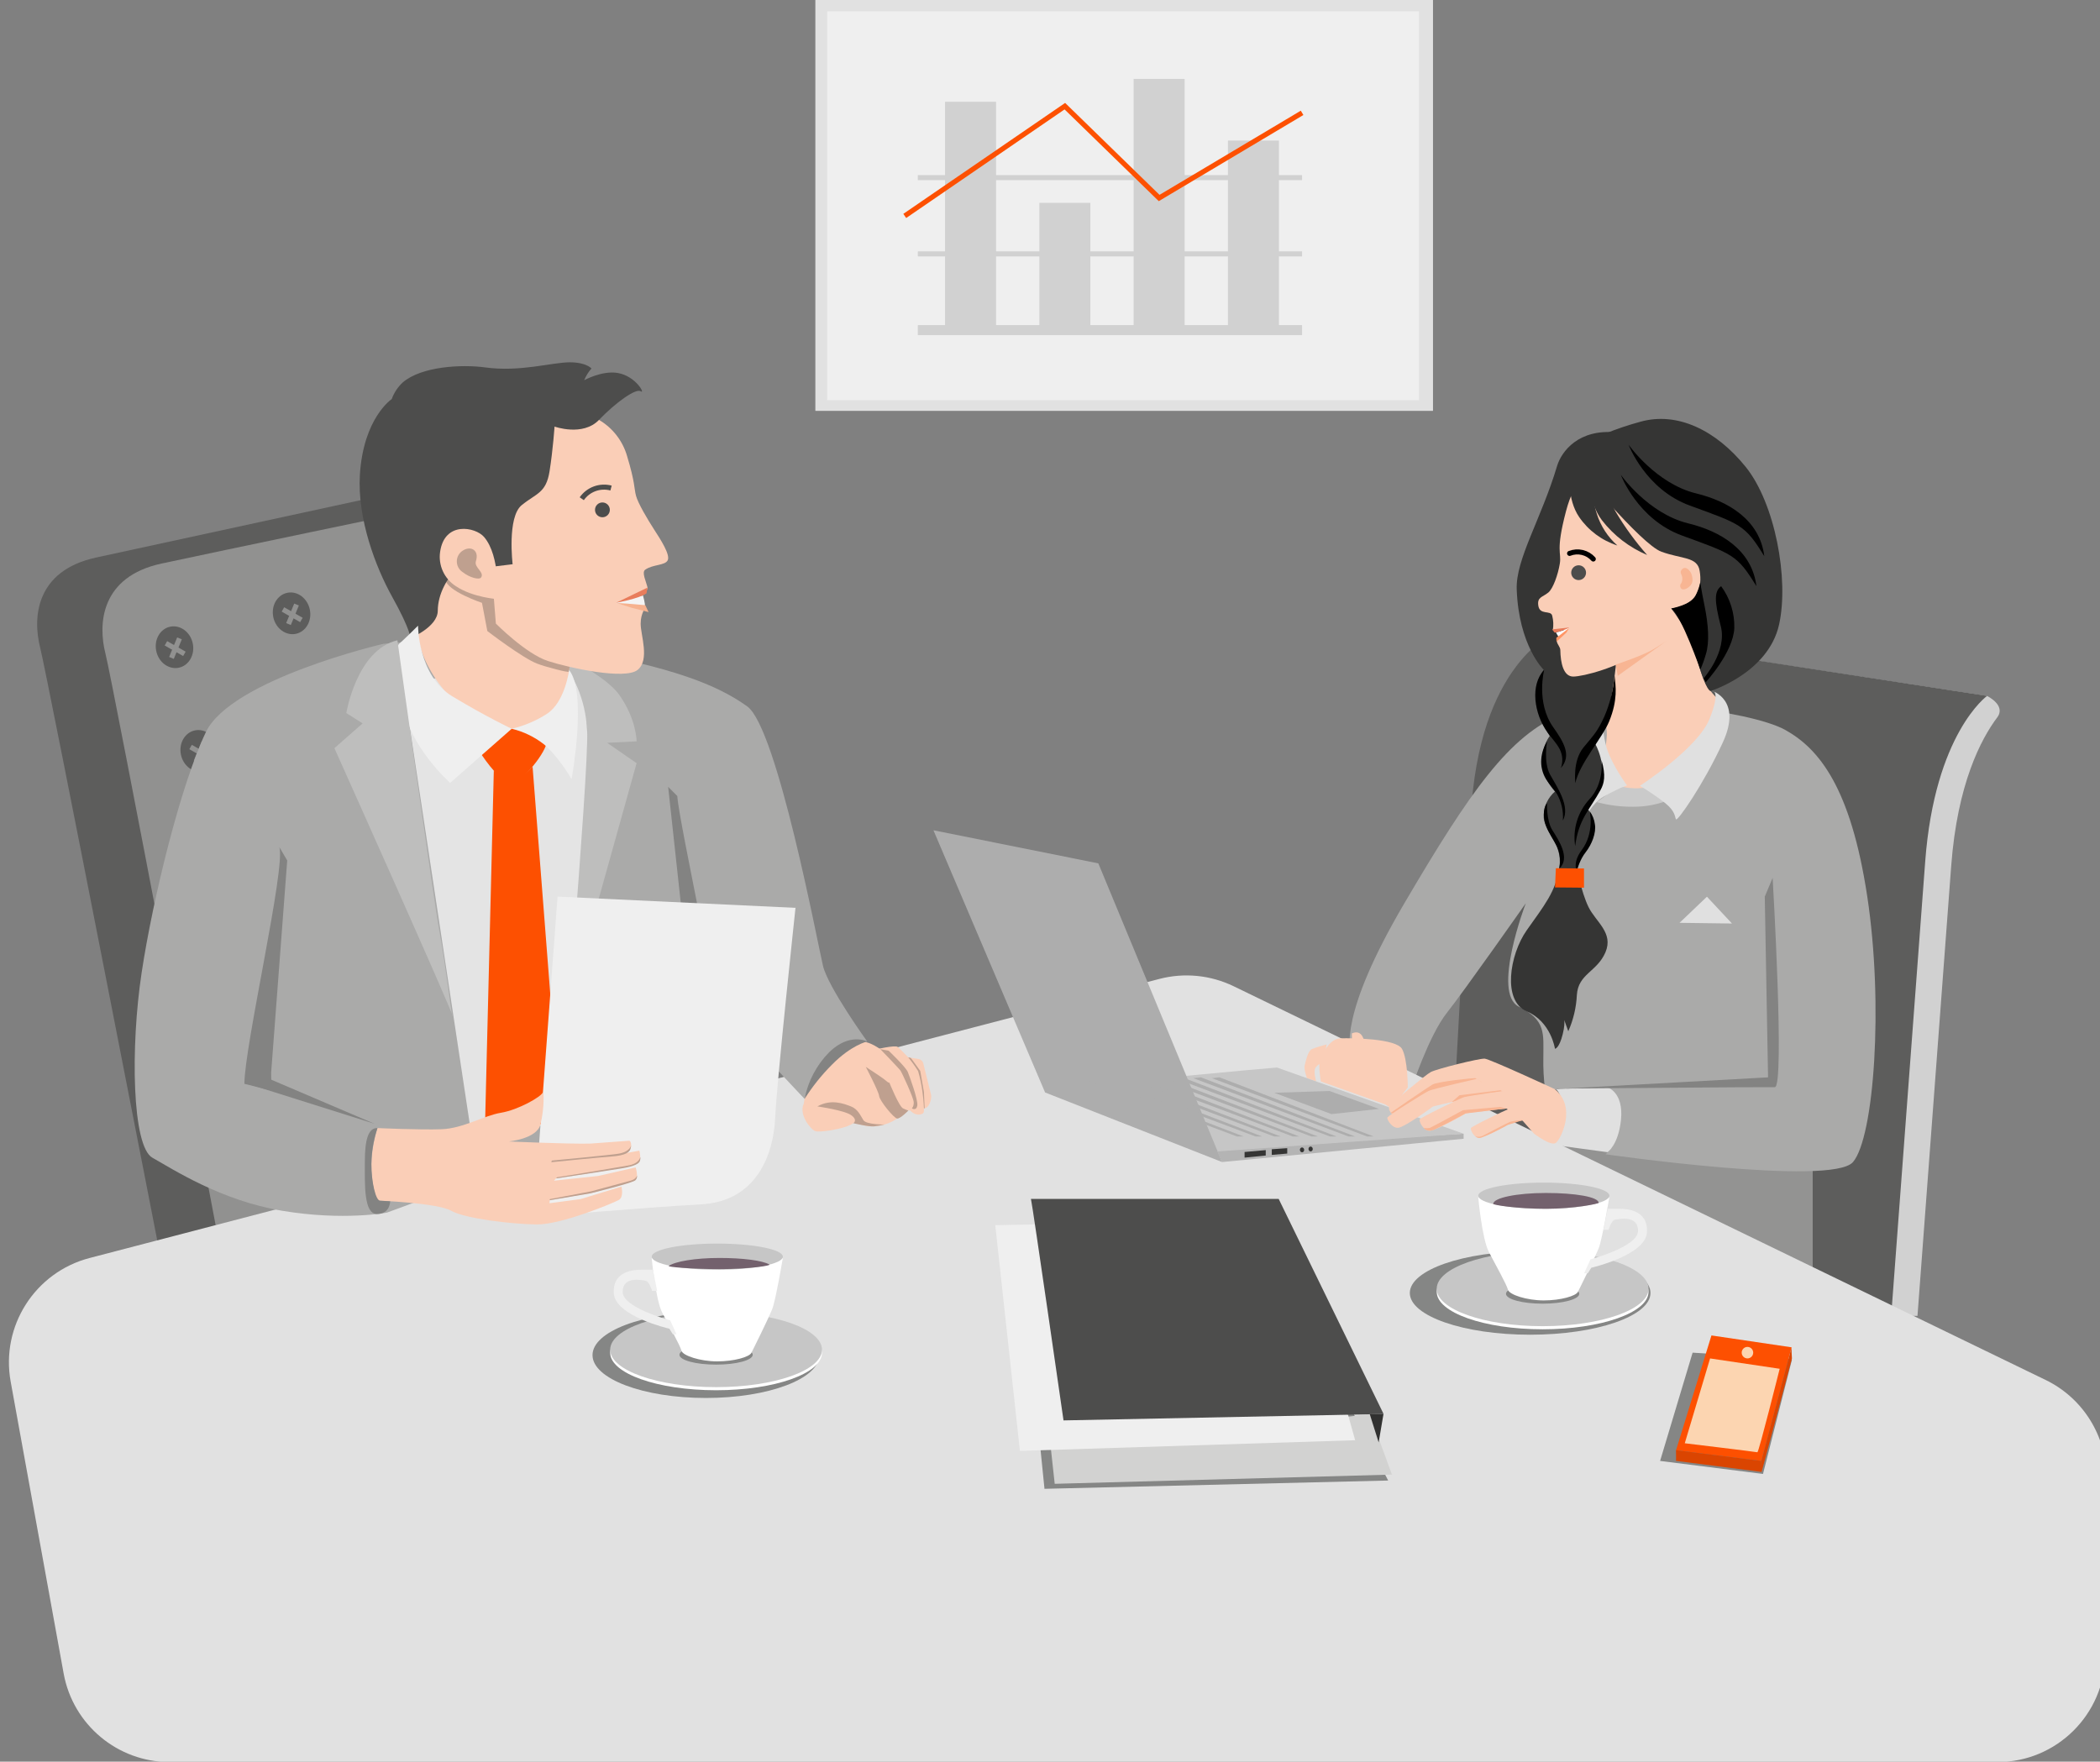 <svg width="584" height="490" viewBox="0 0 584 490" fill="none" xmlns="http://www.w3.org/2000/svg">
    <rect x="0" y="0" width="584" height="490" fill="#808080" stroke="none"/>
    <g clip-path="url(#clip0_415_13024)">
        <path d="M440.965 176.486L552.611 193.589C552.611 193.589 557.955 196.155 555.424 199.538C550.906 205.554 544.319 218.039 542.615 240.92C539.89 277.483 533.244 366.003 533.244 366.003H408.506C408.506 366.003 414.892 244.147 416.448 224.836C419.76 183.603 440.965 176.486 440.965 176.486Z" fill="#D1D1D1"/>
        <path d="M433.753 175.26L552.603 193.56C552.603 193.56 538.052 203.971 535.387 239.664C532.671 276.227 526.024 364.747 526.024 364.747H401.323C401.323 364.747 407.702 242.891 409.258 223.58C412.548 182.369 433.753 175.26 433.753 175.26Z" fill="#5D5D5C"/>
        <path d="M504.104 314.086V357.133L484.164 378.579L407.263 328.936L441.493 313.297L504.104 314.086Z" fill="#939392"/>
        <path d="M445.825 302.409C446.317 303.153 450.47 302.409 450.47 310.105C450.47 318.397 446.488 321.051 446.488 321.051C446.488 321.051 509.463 330.079 515.314 323.215C521.164 316.352 523.851 279.506 519.266 249.278C514.681 219.05 505.868 208.216 496.386 202.981C486.903 197.746 449.197 192.652 434.46 198.571C419.723 204.491 408.841 220.099 390.546 251.241C372.251 282.384 375.355 291.701 375.66 294.371C375.965 297.04 392.503 302.825 392.503 302.825C392.503 302.825 397.349 288.057 402.351 281.737C407.352 275.416 424.308 251.249 424.308 251.249C424.308 251.249 414.751 276.227 422.387 279.997C430.024 283.767 429.19 287.581 429.198 294.029C429.128 297.09 429.292 300.153 429.689 303.19L445.825 302.409Z" fill="#AAAAA9"/>
        <path d="M444.091 223.112C447.377 223.994 450.767 224.424 454.169 224.391C457.628 224.413 461.059 223.762 464.269 222.472L459.141 218.754C459.141 218.754 457.116 218.814 454.742 218.754C453.848 218.776 452.953 218.716 452.07 218.576L447.783 220.353L444.091 223.112Z" fill="#CACACA"/>
        <path d="M470.171 162.219C470.015 162.442 471.392 179.114 472.665 185.471C473.938 191.829 478.664 195.51 479.937 195.941C481.209 196.373 469.055 218.882 455.658 219.254C442.26 219.625 447.202 208.561 446.838 203.467C446.473 198.373 444.061 185.843 444.061 185.843L470.171 162.219Z" fill="#FACEB7"/>
        <path d="M445.825 197.473C445.498 201.005 445.823 204.566 446.785 207.98C448.363 212.948 452.464 218.458 452.464 218.458C450.209 219.338 448.024 220.39 445.929 221.603C442.692 223.507 440.719 227.641 440.719 227.641C440.719 227.641 439.231 212.896 440.786 206.188C442.342 199.481 445.825 197.473 445.825 197.473Z" fill="#E0E0E0"/>
        <path d="M449.584 120.284C450.462 120.381 446.123 141.336 446.123 141.336L450.797 169.378C450.797 169.378 449.309 193.493 446.458 200.185L443.607 206.878C443.607 206.878 446.942 212.44 445.044 218.894C444.739 219.943 441.62 225.089 441.62 225.089C441.62 225.089 444.783 229.104 442.528 233.603C441.365 236.03 439.927 238.316 438.241 240.415C438.241 240.415 439.729 248.185 441.769 252.312C443.808 256.439 448.788 259.451 446.458 264.894C444.128 270.337 438.866 270.843 438.516 276.792C438.344 280.258 437.537 283.663 436.134 286.838L434.646 282.704C434.646 282.704 435.606 283.536 434.594 287.619C433.581 291.701 432.428 291.709 432.428 291.709C432.428 291.709 431.341 284.161 424.568 281.298C417.795 278.435 419.76 265.601 424.568 258.759C429.376 251.918 432.696 248.014 433.671 241.195C434.646 234.376 429.041 231.179 429.294 226.725C429.331 225.474 429.629 224.245 430.169 223.115C430.708 221.986 431.478 220.981 432.428 220.166C432.428 220.166 428.55 216.091 428.788 211.555C429.026 207.019 430.969 204.744 430.969 204.744C429.226 201.742 427.985 198.477 427.292 195.077C426.777 192.005 427.496 188.854 429.294 186.31C429.294 186.31 422.357 179.617 421.792 163.919C421.487 155.524 428.595 144.429 433.031 129.565C434.259 125.557 439.007 119.191 449.584 120.284Z" fill="#353534"/>
        <path d="M442.536 130.941C441.464 132.035 437.936 132.971 435.502 142.177C432.525 153.51 434.304 153.473 433.775 156.774C433.299 159.749 431.907 163.742 430.575 164.813C428.93 166.144 427.515 166.04 427.776 168.315C428.118 171.29 431.311 169.564 431.669 171.29C431.998 172.588 432.054 173.94 431.832 175.261C431.832 175.261 434.936 174.576 435.502 175.729C430.872 177.96 433.894 179.224 433.916 180.8C433.976 184.347 434.765 188.236 437.564 188.184C440.362 188.132 449.659 185.812 457.317 180.8C464.976 175.788 465.728 168.367 465.728 168.367C465.728 168.367 470.112 170.137 473.476 162.664C476.841 155.191 469.71 154.484 466.524 153.473C463.339 152.461 442.536 130.941 442.536 130.941Z" fill="#FACEB7"/>
        <path d="M438.129 129.142C438.129 129.142 456.305 151.406 462.058 153.473C467.812 155.54 472.002 154.819 472.665 158.753C474.354 168.702 464.768 169.245 464.768 169.245C468.106 173.578 470.582 178.511 472.062 183.775C474.563 192.594 475.716 192.193 475.716 192.193C475.716 192.193 491.756 187.21 494.756 173.714C497.554 161.073 493.639 139.976 485.452 129.841C477.265 119.706 466.465 114.404 456.164 117.311C452.819 118.217 449.533 119.327 446.324 120.635L438.129 129.142Z" fill="#353534"/>
        <path d="M456.052 218.569C456.052 218.569 472.122 208.159 475.404 199.979C478.686 191.799 476.148 192.171 476.148 192.171C476.148 192.171 484.551 194.662 479.125 206.471C473.699 218.279 466.472 228.534 466.093 227.894C465.713 227.255 466.018 225.7 462.989 223.299C460.768 221.593 458.452 220.014 456.052 218.569Z" fill="#E0E0E0"/>
        <path d="M467.075 256.677L474.689 249.412L481.656 256.871L467.075 256.677Z" fill="#E0E0E0"/>
        <path d="M432.621 302.908L446.949 302.41C446.949 302.41 451.608 303.674 450.782 311.557C450.038 318.48 447.061 320.48 447.061 320.48L431.616 318.39C431.616 318.39 435.502 313.453 434.877 308.664C434.251 303.875 432.621 302.908 432.621 302.908Z" fill="#E0E0E0"/>
        <path d="M45.74 355.333C45.74 355.333 13.228 188.289 11.152 180.064C9.075 171.84 9.849 158.715 26.782 155.064C43.715 151.413 116.166 135.678 116.166 135.678L151.788 358.649L45.74 355.333Z" fill="#5D5D5C"/>
        <path d="M61.177 347.153C61.177 347.153 31.404 189.961 29.313 181.736C27.221 173.512 28.01 160.387 44.943 156.744C61.876 153.1 116.166 141.812 116.166 141.812L169.949 360.322L61.177 347.153Z" fill="#919190"/>
        <path d="M49.736 185.72C52.539 185.127 54.271 182.094 53.604 178.943C52.937 175.793 50.124 173.72 47.321 174.312C44.518 174.904 42.786 177.938 43.453 181.088C44.12 184.238 46.932 186.312 49.736 185.72Z" fill="#5D5D5C"/>
        <path d="M49.915 177.564L47.682 183" stroke="#919190" stroke-width="1.4" stroke-miterlimit="10"/>
        <path d="M46.142 178.934L51.277 181.864" stroke="#919190" stroke-width="1.4" stroke-miterlimit="10"/>
        <path d="M56.602 214.567C59.406 213.974 61.137 210.941 60.471 207.791C59.804 204.641 56.991 202.567 54.188 203.159C51.385 203.751 49.653 206.785 50.32 209.935C50.986 213.085 53.799 215.159 56.602 214.567Z" fill="#5D5D5C"/>
        <path d="M56.778 206.41L54.537 211.839" stroke="#919190" stroke-width="1.4" stroke-miterlimit="10"/>
        <path d="M52.997 207.777L58.132 210.707" stroke="#919190" stroke-width="1.4" stroke-miterlimit="10"/>
        <path d="M82.286 176.295C85.089 175.703 86.821 172.669 86.154 169.519C85.488 166.369 82.675 164.295 79.872 164.888C77.069 165.48 75.337 168.514 76.003 171.664C76.67 174.814 79.483 176.887 82.286 176.295Z" fill="#5D5D5C"/>
        <path d="M82.464 168.145L80.231 173.581" stroke="#919190" stroke-width="1.4" stroke-miterlimit="10"/>
        <path d="M78.683 169.512L83.818 172.442" stroke="#919190" stroke-width="1.4" stroke-miterlimit="10"/>
        <path d="M585.787 411.018C585.863 399.454 579.284 388.876 568.879 383.829L343.073 274.32C336.646 271.203 329.318 270.481 322.407 272.285L24.91 349.91C9.73 353.871 0.165 368.859 2.967 384.296L17.7 465.47C20.29 479.739 32.716 490.113 47.218 490.113H555.466C571.958 490.113 585.357 476.8 585.465 460.309L585.787 411.018Z" fill="#E1E1E1"/>
        <path d="M106.534 179.096C106.534 179.096 64.206 188.942 57.224 203.695C50.243 218.448 42.569 249.598 39.406 270.426C36.242 291.255 36.719 318.843 42.383 322.018C48.047 325.193 61.377 333.916 78.474 336.771C95.571 339.627 107.621 337.277 107.621 337.277L215.932 297.33L223.747 305.659C223.747 305.659 228.563 296.103 234.257 293.166C239.951 290.229 241.157 289.664 241.157 289.664C241.157 289.664 230.334 274.68 228.876 268.672C227.417 262.663 216.155 202.49 207.804 196.482C199.453 190.474 186.964 185.573 159.916 180.777C132.868 175.981 106.534 179.096 106.534 179.096Z" fill="#AAAAA9"/>
        <path d="M160.913 184.623C160.913 184.623 169.153 188.958 172.212 193.271C177.035 200.067 177.035 206.202 177.035 206.202L168.848 206.611L177.035 212.277L157.14 283.552C157.14 283.552 163.69 207.942 163.302 202.499C162.915 197.056 157.14 184.652 157.14 184.652L160.913 184.623Z" fill="#BEBEBD"/>
        <path d="M111.975 189.151L130.858 314.077L155.42 312.813C155.42 312.813 163.697 215.698 163.295 203.674C162.953 193.263 158.219 186.809 158.219 186.809L111.975 189.151Z" fill="#E4E4E4"/>
        <path d="M201.143 294.2C201.143 283.663 188.765 228.68 188.356 221.408L185.81 218.865L193.662 291.062L193.61 296.074L201.113 294.2" fill="#838382"/>
        <path d="M142.306 202.701C137.326 202.247 130.858 205.192 133.128 208.709C135.399 212.226 139.462 217.766 142.306 217.766C145.149 217.766 152.242 208.843 152.049 206.099C151.855 203.355 142.306 202.701 142.306 202.701Z" fill="#FD5001"/>
        <path d="M137.326 214.345L134.863 313.877C134.863 313.877 142.901 317.35 146.31 315.081C149.325 313.21 152.435 311.498 155.629 309.951L148.104 213.207C148.104 213.207 144.978 216.866 142.581 216.702C140.184 216.538 137.326 214.345 137.326 214.345Z" fill="#FD5001"/>
        <path d="M149.749 320.383L155.056 249.383L221.224 252.514C221.224 252.514 216.014 300.997 215.575 310.887C215.136 320.777 210.625 334.132 194.965 334.988C179.305 335.843 148.469 338.512 148.469 338.512L149.749 320.383Z" fill="#EFEFEF"/>
        <path d="M104.971 313.765C104.971 313.765 116.925 314.323 122.879 314.085C128.834 313.847 134.535 310.3 139.306 309.512C144.077 308.724 150.471 305.102 150.969 303.831C151.237 303.154 151.446 308.218 150.299 312.754C149.287 316.784 141.509 317.491 141.509 317.491C141.509 317.491 158.152 318.234 164.114 318.086C164.114 318.086 174.534 317.342 174.988 317.29C175.442 317.238 175.926 319.045 174.988 320.041C174.05 321.038 170.954 321.298 170.954 321.298L177.809 320.041C177.809 320.041 178.553 323.016 177.377 323.551C176.24 324.02 175.071 324.408 173.879 324.711L154.639 327.753L154.058 328.407L166.347 327.091L176.767 324.711C176.767 324.711 177.794 327.79 176.424 328.385C175.055 328.98 164.27 331.872 164.27 331.872L152.904 333.768L152.8 334.676L161.479 333.523L172.822 330.05C172.822 330.05 173.566 332.928 172.078 333.768C170.589 334.609 156.12 340.639 149.28 340.572C142.439 340.506 129.377 338.981 125.462 336.765C121.547 334.549 104.986 333.939 104.986 333.939C104.986 333.939 101.153 326.087 104.971 313.765Z" fill="#FACEB7"/>
        <path d="M153.314 323.261C153.828 323.216 167.113 321.87 170.098 321.67C174.132 321.394 175.092 320.383 175.308 319.61C175.412 319.273 175.485 318.927 175.524 318.576C175.524 318.576 175.241 320.405 171.847 320.919C169.071 321.342 153.47 322.807 153.47 322.807L153.314 323.261Z" fill="#BFA08F"/>
        <path d="M154.639 327.775C155.152 327.73 169.301 325.544 172.77 325.001C176.759 324.347 177.757 323.596 177.98 322.822C178.203 322.049 178.032 321.871 178.032 321.871C178.032 321.871 177.839 323.707 174.452 324.22C173.35 324.391 170.076 324.964 166.503 325.566C161.032 326.496 154.922 327.455 154.922 327.455L154.639 327.775Z" fill="#BFA08F"/>
        <path d="M152.852 333.836C153.373 333.792 164.285 331.895 164.285 331.895C164.285 331.895 175.948 329.055 176.707 328.274C176.882 328.102 177.013 327.891 177.09 327.658C177.168 327.426 177.19 327.178 177.154 326.936C177.154 326.936 177.005 327.954 175.286 328.423L164.248 331.397L152.927 333.531L152.852 333.836Z" fill="#BFA08F"/>
        <path d="M158.509 180.533C158.509 180.533 158.092 192.579 157.698 194.751C157.303 196.922 155.978 203.139 142.32 202.7C128.663 202.261 117.453 186.474 116.27 177.187C115.086 167.899 125.849 155.793 125.849 155.793L158.509 180.533Z" fill="#FACEB7"/>
        <path d="M168.185 165.259C168.185 165.259 159.149 175.922 158.755 178.094C158.435 179.871 159.119 181.574 158.204 186.816C158.144 187.173 151.684 185.5 149.377 184.585C145.32 183.046 135.525 175.521 135.525 175.521L134.036 167.676C134.036 167.676 124.256 164.419 123.832 161.169C122.611 151.889 135.495 140.482 135.495 140.482L168.185 165.259Z" fill="#BFA08F"/>
        <path d="M166.562 116.782C170.382 119.018 173.189 122.641 174.4 126.895C176.633 134.264 176.32 135.818 176.871 137.9C177.422 139.983 180.138 144.556 181.932 147.322C183.726 150.088 186.398 154.238 185.706 155.792C185.014 157.346 181.582 156.929 179.439 158.454C178.367 159.197 179.699 161.689 180.138 163.659C179.655 164.522 178.278 164.894 178.144 165.548C177.928 166.574 179.156 167.712 179.245 168.158C179.551 169.593 178.188 170.329 178.166 173.475C178.144 176.62 180.779 183.551 177.303 186.339C173.827 189.128 158.487 185.834 152.376 183.856C146.265 181.878 137.899 173.445 137.899 173.445L136.18 152.059C136.18 152.059 133.404 110.298 147.426 110.379C161.449 110.461 166.562 116.782 166.562 116.782Z" fill="#FACEB7"/>
        <path d="M154.214 118.649C154.214 118.649 162.074 121.49 166.585 116.783C171.095 112.076 176.841 107.904 178.189 108.834C179.536 109.763 176.893 104.632 171.795 103.74C167.441 102.996 162.454 105.755 162.454 105.755C162.946 104.562 163.633 103.459 164.486 102.491C163.578 101.539 161.419 100.773 158.531 100.773C153.448 100.773 144.695 103.539 134.907 102.193C128.491 101.316 117.215 101.859 111.983 106.387C110.615 107.663 109.572 109.246 108.938 111.005C108.938 111.005 101.071 116.21 100.081 132.057C99.337 144.4 104.547 157.875 109.013 165.906C114.394 175.573 114.111 177.506 114.111 177.506C114.111 177.506 121.711 174.42 121.741 169.884C121.815 160.336 132.161 152.781 133.806 153.197C135.451 153.614 134.915 157.875 134.915 157.875L142.559 156.938C142.559 156.938 140.988 143.843 145.074 140.511C149.161 137.18 151.862 137.202 152.83 131.075C153.798 124.948 154.214 118.649 154.214 118.649Z" fill="#4D4D4C"/>
        <path d="M138.324 166.643C138.324 166.643 131.506 166.197 126.787 163.051C125.207 162.051 123.952 160.614 123.173 158.916C122.393 157.217 122.123 155.33 122.395 153.481C123.638 144.877 132.213 146.595 134.587 149.324C139.246 154.7 138.324 166.643 138.324 166.643Z" fill="#FACEB7"/>
        <path d="M167.53 143.874C168.669 143.874 169.592 142.951 169.592 141.814C169.592 140.676 168.669 139.754 167.53 139.754C166.391 139.754 165.468 140.676 165.468 141.814C165.468 142.951 166.391 143.874 167.53 143.874Z" fill="#4D4D4C"/>
        <path d="M169.927 135.746C168.428 135.348 166.843 135.42 165.386 135.952C163.93 136.484 162.672 137.45 161.784 138.72" stroke="#4D4D4C" stroke-width="1.4" stroke-miterlimit="10"/>
        <path d="M131.774 152.967C131.089 152.424 129.876 152.327 128.544 153.25C128.078 153.577 127.698 154.011 127.436 154.516C127.174 155.021 127.037 155.581 127.037 156.15C127.037 156.718 127.174 157.278 127.436 157.783C127.698 158.288 128.078 158.722 128.544 159.05C130.776 160.805 133.292 161.281 133.754 160.663C134.87 159.236 131.804 157.83 132.332 156.15C132.86 154.469 132.466 153.517 131.774 152.967Z" fill="#BFA08F"/>
        <path d="M116.255 174.033C116.255 174.033 116.203 187.916 125.827 193.709C135.451 199.501 142.306 202.699 142.306 202.699L125.187 217.764C125.187 217.764 113.829 207.711 111.968 195.902C110.107 184.094 110.323 179.543 110.97 179.082C111.618 178.621 116.255 174.033 116.255 174.033Z" fill="#EFEFEF"/>
        <path d="M158.271 186.369C158.271 186.369 157.132 195.344 152.063 198.572C149.071 200.494 145.77 201.89 142.306 202.699C145.555 203.481 148.6 204.946 151.237 206.997C155.167 210.224 158.956 216.701 158.956 216.701C158.956 216.701 163.355 192.749 158.271 186.369Z" fill="#EFEFEF"/>
        <path d="M110.517 178.094C110.517 178.094 120.654 250.878 122.291 259.571C123.929 268.264 125.671 283.366 125.819 282.496C125.968 281.626 92.996 208.098 92.996 208.098L100.841 201.205L96.308 198.335C96.308 198.335 99.188 180.741 110.517 178.094Z" fill="#BEBEBD"/>
        <path d="M67.965 301.481C67.965 290.944 79.501 241.248 77.685 235.619L79.873 239.337L75.407 298.32L75.467 303.34L67.957 301.458" fill="#838382"/>
        <path d="M70.562 294.715L68.992 301.489L104.153 312.576L75.437 300.314L70.562 294.715Z" fill="#838382"/>
        <path d="M104.971 313.765C103.903 316.953 103.331 320.286 103.274 323.647C103.274 328.853 104.495 333.917 105.701 333.976C106.906 334.036 108.507 334.132 108.507 334.132C108.507 334.132 108.507 337.679 104.822 337.679C101.138 337.679 101.458 329.381 101.458 323.261C101.458 317.141 102.344 313.69 104.971 313.765Z" fill="#838382"/>
        <path d="M225.668 306.67C225.668 306.67 237.748 309.027 238.03 311.295C238.313 313.563 227.96 315.207 226.628 314.589C225.295 313.972 222.162 310.001 223.479 307.064C224.797 304.127 225.668 306.67 225.668 306.67Z" fill="#FACEB7"/>
        <path d="M224.298 308.412C224.298 308.412 221.842 307.215 226.062 301.147C230.282 295.079 236.661 289.011 240.762 289.852C244.863 290.692 251.182 297.288 251.182 297.288C251.182 297.288 254.308 307.698 254.219 308.234C254.13 308.769 253.11 309.334 251.324 308.375C249.537 307.416 246.039 300.939 246.039 300.939L240.77 296.752L224.298 308.412Z" fill="#FACEB7"/>
        <path d="M225.191 306.671C225.191 306.671 225.869 307.028 226.97 307.571C230.424 309.296 238.023 312.917 241.626 313.259C246.374 313.698 251.48 310.701 252.373 307.571C253.267 304.44 246.367 296.729 246.367 296.729L238.529 294.26L233.647 298.514L225.191 306.671Z" fill="#FACEB7"/>
        <path d="M243.345 291.925C243.345 291.925 248.845 290.646 249.604 291.182C250.364 291.717 255.678 297.324 255.678 297.324C255.678 297.324 257.39 308.753 256.832 309.512C256.273 310.27 253.624 310.583 252.366 307.571C251.108 304.559 243.345 291.925 243.345 291.925Z" fill="#FACEB7"/>
        <path d="M251.644 293.955L255.365 294.542C255.703 294.593 256.018 294.743 256.27 294.974C256.522 295.204 256.699 295.504 256.779 295.836C257.367 298.193 258.7 303.562 258.923 304.484C259.206 305.659 258.298 308.604 256.727 308.269C255.157 307.934 251.644 293.955 251.644 293.955Z" fill="#FACEB7"/>
        <path d="M449.323 184.852C449.323 184.852 456.893 182.324 459.647 180.673C462.401 179.022 463.607 178.152 463.607 178.152L449.897 187.975L449.323 184.852Z" fill="#F8B593"/>
        <path d="M467.641 158.492C468.69 157.131 470.06 158.738 470.38 159.667C471.005 161.459 470.648 162.589 469.524 163.385C468.579 164.084 467.522 164.233 467.291 163.251C467.06 162.27 467.782 162.508 467.849 161.095C467.916 159.682 466.934 159.407 467.641 158.492Z" fill="#F8B593"/>
        <path d="M244.841 291.85C244.923 291.902 249.969 297.182 250.378 297.717C250.788 298.252 254.1 305.436 254.1 306.573C254.157 307.188 253.979 307.802 253.601 308.291C253.601 308.291 254.807 309.079 255.09 307.548C255.373 306.016 252.991 299.487 252.448 298.148C251.904 296.81 247.133 292.251 247.133 292.251L244.841 291.828" fill="#BFA08F"/>
        <path d="M252.582 294.104C253.574 295.317 254.489 296.591 255.321 297.919C255.885 299.836 256.294 301.795 256.541 303.778C256.876 306.165 256.943 308.277 256.943 308.277H257.137L256.943 303.816C256.947 303.796 256.947 303.776 256.943 303.756L255.916 297.882C255.916 297.882 253.423 294.342 253.259 294.268C253.039 294.19 252.813 294.136 252.582 294.104Z" fill="#BFA08F"/>
        <path d="M227.312 307.743C227.312 307.743 234.808 308.806 236.728 310.189C238.648 311.572 237.309 312.42 237.309 312.42C237.309 312.42 241.67 313.454 243.136 313.283C244.092 313.166 245.041 312.999 245.98 312.784C245.98 312.784 240.918 312.829 240.107 311.572C239.296 310.316 238.618 308.509 236.646 307.743C234.674 306.977 231.101 305.594 227.312 307.743Z" fill="#BFA08F"/>
        <path d="M391.499 302.455C391.499 302.291 391.499 294.714 389.913 291.777C388.328 288.839 375.883 288.705 372.869 288.802C369.854 288.899 368.306 292.409 367.331 294.007C366.356 295.606 367.331 300.804 367.331 300.804L387.241 307.898L391.499 302.455Z" fill="#FACEB7"/>
        <path d="M375.943 287.434C376.025 289.742 375.916 292.053 375.615 294.342C375.124 297.666 376.858 302.41 376.858 302.41L380.803 305.593C380.803 305.593 384.405 305.333 382.634 302.455C380.863 299.577 379.426 299.324 379.426 299.324V289.895C379.426 289.895 378.994 286.096 375.943 287.434Z" fill="#FACEB7"/>
        <path d="M386.973 294.721C386.973 294.721 385.842 299.681 384.986 302.016C384.13 304.351 386.973 306.611 386.973 306.611L386.229 307.883L383.103 305.593C383.103 305.593 384.13 298.097 384.807 296.93C385.388 296.067 386.122 295.318 386.973 294.721Z" fill="#FACEB7"/>
        <path d="M368.924 290.52C367.547 290.847 366.194 291.267 364.875 291.777C363.647 292.342 363.103 295.346 362.828 296.372C362.552 297.398 363.461 299.889 363.461 299.889L366.006 300.789C366.006 300.789 365.18 297.964 365.85 296.93C366.401 296.223 367.157 295.703 368.016 295.443L368.924 290.52Z" fill="#FACEB7"/>
        <path d="M436.544 131.886C436.544 131.886 435.762 138.816 439.134 143.784C441.704 147.538 445.451 150.332 449.785 151.725C447.134 149.378 445.167 146.359 444.091 142.988C443.084 139.925 442.741 136.683 443.086 133.477C443.086 133.477 442.774 124.665 436.544 131.886Z" fill="#353534"/>
        <path d="M441.88 133.097C441.88 133.097 441.88 139.938 445.483 144.697C448.776 148.945 453.107 152.274 458.062 154.364C454.78 150.645 451.854 146.627 449.323 142.362C446.48 137.387 447.53 133.915 447.53 133.915C447.53 133.915 447.47 125.371 441.88 133.097Z" fill="#353534"/>
        <path d="M407.025 315.342C406.094 315.342 338.393 319.239 338.393 319.707C338.794 320.91 339.279 322.082 339.844 323.217L407.025 316.74" fill="#B4B4B4"/>
        <path d="M355.117 296.93C354.187 296.93 304.035 301.555 304.035 302.016C304.035 302.477 338.623 320.264 338.623 320.264L407.025 315.341L355.117 296.93Z" fill="#C6C6C6"/>
        <path d="M305.442 240.141L259.585 230.936L290.638 303.869L339.844 323.217L305.442 240.141Z" fill="#ADADAD"/>
        <path d="M369.75 303.457L354.35 303.948L370.278 309.882L383.49 308.432L369.75 303.457Z" fill="#ADADAD"/>
        <path d="M357.975 319.357V320.859L353.673 321.231L353.681 319.662L357.975 319.357Z" fill="#353534"/>
        <path d="M351.998 319.9V321.402L346.111 321.989V320.42L351.998 319.9Z" fill="#353534"/>
        <path d="M362.124 320.507C362.452 320.49 362.703 320.174 362.685 319.801C362.666 319.428 362.384 319.139 362.056 319.155C361.727 319.172 361.476 319.488 361.495 319.861C361.514 320.234 361.795 320.523 362.124 320.507Z" fill="#353534"/>
        <path d="M364.513 320.261C364.841 320.244 365.092 319.928 365.073 319.555C365.055 319.182 364.773 318.893 364.445 318.909C364.116 318.926 363.865 319.242 363.884 319.615C363.903 319.988 364.184 320.277 364.513 320.261Z" fill="#353534"/>
        <path d="M449.003 187.977C449.331 190.877 449.934 194.67 447.515 200.618C445.654 205.214 439.253 212.353 438.084 217.833C438.122 217.595 437.281 211.661 440.377 207.884C443.473 204.106 444.165 203.63 446.212 199.183C447.728 195.618 448.67 191.836 449.003 187.977Z" fill="black"/>
        <path d="M434.073 213.63C434.378 212.787 434.508 211.891 434.455 210.996C434.403 210.101 434.169 209.226 433.768 208.425C432.889 206.714 431.535 205.361 430.403 203.807C426.57 198.52 425.476 190.474 429.428 186.332C429.428 186.332 427.076 195.404 431.944 202.268C434.817 206.35 437.162 210.113 434.073 213.63Z" fill="black"/>
        <path d="M434.631 228.229C434.82 225.639 434.238 223.051 432.956 220.793C432.048 219.395 430.865 218.197 429.979 216.777C427.746 213.148 428.49 209.088 430.24 206.188C430.24 206.188 429.153 212.009 431.088 215.482C433.023 218.955 436.745 224.258 434.631 228.229Z" fill="black"/>
        <path d="M438.047 235.337C439.022 227.781 441.977 225.424 445.155 219.632C446.086 217.921 446.644 215.757 445.364 211.377C445.364 211.377 446.257 217.825 441.977 222.338C440.389 224.072 439.211 226.14 438.53 228.39C437.85 230.64 437.685 233.014 438.047 235.337Z" fill="black"/>
        <path d="M438.598 243.687C437.906 246.453 438.017 240.795 440.965 237.054C442.669 234.875 443.942 231.678 443.533 229.276C443.373 227.969 442.881 226.725 442.104 225.662C442.104 225.662 443.473 231.611 439.871 236.437C436.871 240.452 438.851 242.654 438.598 243.687Z" fill="black"/>
        <path d="M433.723 241.494C436.752 238.586 433.447 233.671 431.713 230.919C429.979 228.168 430.225 223.357 430.225 223.357C428.944 225.037 429.227 227.819 429.964 229.782C430.701 231.745 431.974 233.5 432.941 235.381C433.925 237.474 434.11 239.854 433.462 242.074L433.753 241.471" fill="black"/>
        <path d="M439.008 161.349C440.146 161.349 441.069 160.426 441.069 159.289C441.069 158.151 440.146 157.229 439.008 157.229C437.869 157.229 436.946 158.151 436.946 159.289C436.946 160.426 437.869 161.349 439.008 161.349Z" fill="#4D4D4C"/>
        <path d="M436.492 153.926C437.618 153.479 438.856 153.39 440.035 153.669C441.215 153.948 442.28 154.583 443.086 155.488" stroke="black" stroke-width="1.4" stroke-linecap="round" stroke-linejoin="round"/>
        <path d="M488.451 163.043C483.07 154.261 481.879 154.12 467.775 148.966C455.375 144.453 450.723 132.049 450.723 132.049C450.723 132.049 458.329 142.869 469.501 145.576C478.359 147.725 487.208 152.9 488.451 163.043Z" fill="black"/>
        <path d="M490.64 154.707C485.259 145.925 484.068 145.784 469.963 140.63C457.563 136.124 452.911 123.713 452.911 123.713C452.911 123.713 460.518 134.533 471.69 137.24C480.555 139.396 489.404 144.564 490.64 154.707Z" fill="black"/>
        <path d="M432.681 241.494L440.503 241.561V246.907L432.443 246.833L432.681 241.494Z" fill="#FD5001"/>
        <path d="M432.621 302.908H432.956L491.689 299.659L490.774 249.391L492.962 244.186C492.962 244.186 496.386 302.477 493.565 302.395C490.744 302.313 433.5 302.797 432.8 302.797L432.621 302.908Z" fill="#838382"/>
        <path d="M223.747 305.651C224.703 300.741 227.087 296.222 230.602 292.66C236.319 287.106 241.157 289.686 241.157 289.686C241.157 289.686 236.78 290.645 231.391 296.103C228.5 298.996 225.937 302.198 223.747 305.651Z" fill="#838382"/>
        <path d="M398.509 0H226.746V114.278H398.509V0Z" fill="#E1E1E1"/>
        <path d="M394.631 3.146H230.029V111.319H394.631V3.146Z" fill="#EFEFEF"/>
        <path d="M255.245 70.613H362.105" stroke="#D1D1D1" stroke-width="1.4" stroke-miterlimit="10"/>
        <path d="M255.245 49.406H362.105" stroke="#D1D1D1" stroke-width="1.4" stroke-miterlimit="10"/>
        <path d="M277.001 28.309H262.823V91.82H277.001V28.309Z" fill="#D1D1D1"/>
        <path d="M303.223 56.426H289.044V91.822H303.223V56.426Z" fill="#D1D1D1"/>
        <path d="M329.438 21.951H315.259V91.813H329.438V21.951Z" fill="#D1D1D1"/>
        <path d="M355.659 39.092H341.48V91.821H355.659V39.092Z" fill="#D1D1D1"/>
        <path d="M251.606 60.062L296.13 29.529L322.352 55.072L362.105 31.388" stroke="#FD5001" stroke-width="1.4" stroke-miterlimit="10"/>
        <path d="M255.245 91.82H362.105" stroke="#D1D1D1" stroke-width="2.8" stroke-miterlimit="10"/>
        <path d="M196.312 388.84C213.729 388.84 227.848 383.503 227.848 376.92C227.848 370.337 213.729 365 196.312 365C178.895 365 164.776 370.337 164.776 376.92C164.776 383.503 178.895 388.84 196.312 388.84Z" fill="#858685"/>
        <path d="M199.141 386.691C215.407 386.691 228.593 382.027 228.593 376.273C228.593 370.519 215.407 365.855 199.141 365.855C182.875 365.855 169.688 370.519 169.688 376.273C169.688 382.027 182.875 386.691 199.141 386.691Z" fill="white"/>
        <path d="M199.141 385.828C215.407 385.828 228.593 381.164 228.593 375.41C228.593 369.656 215.407 364.992 199.141 364.992C182.875 364.992 169.688 369.656 169.688 375.41C169.688 381.164 182.875 385.828 199.141 385.828Z" fill="#C6C6C6"/>
        <path d="M199.141 379.566C204.768 379.566 209.33 378.337 209.33 376.822C209.33 375.307 204.768 374.078 199.141 374.078C193.513 374.078 188.951 375.307 188.951 376.822C188.951 378.337 193.513 379.566 199.141 379.566Z" fill="#858685"/>
        <path d="M181.24 349.928C181.24 349.928 182.275 361.543 184.217 365.224C186.16 368.905 189.167 374.311 189.509 375.686C189.852 377.062 194.72 378.661 199.461 378.661C204.202 378.661 208.392 377.426 208.966 376.281C209.539 375.136 213.364 367.455 214.719 364.205C215.679 361.907 217.696 349.943 217.696 349.943L181.24 349.928Z" fill="white"/>
        <path d="M199.476 353.184C209.547 353.184 217.711 351.553 217.711 349.54C217.711 347.528 209.547 345.896 199.476 345.896C189.405 345.896 181.24 347.528 181.24 349.54C181.24 351.553 189.405 353.184 199.476 353.184Z" fill="#C6C6C6"/>
        <path d="M200.212 352.997C192.114 352.997 185.602 352.387 185.967 352.127C187.716 350.855 193.365 349.896 200.071 349.896C206.532 349.896 212.017 350.588 213.967 351.718C214.503 352.03 208.31 352.997 200.212 352.997Z" fill="#73616D"/>
        <path d="M182.744 359.051H181.329C181.329 359.051 180.622 356.396 179.476 356.218C178.33 356.039 173.127 354.924 173.164 359.356C173.202 363.788 186.368 367.231 186.368 367.231L188.132 371.12H187.113L186.145 369.573C186.145 369.573 171.058 366.115 170.693 359.72C170.329 353.325 176.566 353.176 178.419 353.176H181.597L182.744 359.051Z" fill="#EFEFEF"/>
        <path d="M425.528 371.246C444.01 371.246 458.992 366.049 458.992 359.638C458.992 353.228 444.01 348.031 425.528 348.031C407.047 348.031 392.064 353.228 392.064 359.638C392.064 366.049 407.047 371.246 425.528 371.246Z" fill="#858685"/>
        <path d="M428.997 369.736C445.262 369.736 458.449 365.072 458.449 359.318C458.449 353.565 445.262 348.9 428.997 348.9C412.731 348.9 399.544 353.565 399.544 359.318C399.544 365.072 412.731 369.736 428.997 369.736Z" fill="white"/>
        <path d="M428.997 368.873C445.262 368.873 458.449 364.209 458.449 358.455C458.449 352.701 445.262 348.037 428.997 348.037C412.731 348.037 399.544 352.701 399.544 358.455C399.544 364.209 412.731 368.873 428.997 368.873Z" fill="#C6C6C6"/>
        <path d="M428.997 362.613C434.624 362.613 439.186 361.384 439.186 359.869C439.186 358.353 434.624 357.125 428.997 357.125C423.369 357.125 418.807 358.353 418.807 359.869C418.807 361.384 423.369 362.613 428.997 362.613Z" fill="#858685"/>
        <path d="M411.089 332.973C411.089 332.973 412.131 344.588 414.066 348.269C416.001 351.95 419.015 357.356 419.358 358.731C419.7 360.107 424.568 361.706 429.309 361.706C434.05 361.706 438.241 360.471 438.814 359.326C439.387 358.181 443.213 350.5 444.567 347.25C445.528 344.952 447.545 332.988 447.545 332.988L411.089 332.973Z" fill="white"/>
        <path d="M429.332 336.223C439.403 336.223 447.567 334.592 447.567 332.579C447.567 330.567 439.403 328.936 429.332 328.936C419.26 328.936 411.096 330.567 411.096 332.579C411.096 334.592 419.26 336.223 429.332 336.223Z" fill="#C6C6C6"/>
        <path d="M444.582 334.579C444.582 334.779 438.025 336.222 429.927 336.222C421.829 336.222 415.264 335.166 415.264 334.854C415.264 333.173 421.829 331.82 429.927 331.82C438.025 331.82 444.582 332.906 444.582 334.579Z" fill="#73616D"/>
        <path d="M445.929 342.061H447.344C447.344 342.061 448.051 339.406 449.204 339.227C450.358 339.049 455.568 337.933 455.531 342.365C455.494 346.797 442.305 350.277 442.305 350.277L440.533 354.166H441.553L442.528 352.62C442.528 352.62 457.637 349.162 458.009 342.767C458.382 336.372 452.122 336.223 450.269 336.223H447.083L445.929 342.061Z" fill="#EFEFEF"/>
        <path d="M496.029 377.85L498.328 378.206L490.283 409.966L461.664 406.352L470.707 376.236L496.029 377.85Z" fill="#858685"/>
        <path d="M284.356 355.578C284.75 356.983 290.467 414.107 290.467 414.107L386.043 411.802L356.732 355.064L284.356 355.578Z" fill="#858685"/>
        <path d="M292.238 402.902L293.31 412.717L387.1 410.152L380.93 393.369" fill="#D2D2D1"/>
        <path d="M287.787 340.564L276.779 340.78L283.634 403.562L376.858 400.588L374.878 393.487" fill="#EFEFEF"/>
        <path d="M286.701 333.471C287.095 334.884 295.759 395.079 295.759 395.079L384.77 393.294L355.593 333.471H286.701Z" fill="#4D4D4C"/>
        <path d="M383.401 401.192L384.74 393.295L380.929 393.369L383.401 401.192Z" fill="#313130"/>
        <path d="M240.77 296.752C240.77 296.752 245.407 299.727 246.315 300.537C247.223 301.348 247.327 301.125 247.327 301.125C247.327 301.125 250.036 307.817 251.13 308.293C251.611 308.528 252.109 308.727 252.619 308.888C252.619 308.888 250.386 311.193 249.493 311.119C248.6 311.045 244.64 306.211 244.484 304.85C244.327 303.49 240.77 296.752 240.77 296.752Z" fill="#BFA08F"/>
        <path d="M382.024 316.114H380.207L337.023 299.888L339.129 299.65L382.024 316.114Z" fill="#ADADAD"/>
        <path d="M376.858 316.114H375.035L331.85 299.888L333.964 299.65L376.858 316.114Z" fill="#ADADAD"/>
        <path d="M371.685 316.114H369.869L326.685 299.888L328.791 299.65L371.685 316.114Z" fill="#ADADAD"/>
        <path d="M366.52 316.114H364.696L321.512 299.888L323.626 299.65L366.52 316.114Z" fill="#ADADAD"/>
        <path d="M361.347 316.114H359.531L316.346 299.888L318.46 299.65L361.347 316.114Z" fill="#ADADAD"/>
        <path d="M356.181 316.114H354.358L311.173 299.888L313.287 299.65L356.181 316.114Z" fill="#ADADAD"/>
        <path d="M351.008 316.114H349.192L306.008 299.888L308.122 299.65L351.008 316.114Z" fill="#ADADAD"/>
        <path d="M345.843 316.114H344.019L300.842 299.888L302.949 299.65L345.843 316.114Z" fill="#ADADAD"/>
        <path d="M475.947 371.447L498.232 374.748L489.829 406.352L466.093 403.4L475.947 371.447Z" fill="#FD5001"/>
        <path d="M466.078 406.337C466.145 406.114 466.078 403.363 466.078 403.363L489.813 406.337L489.888 409.408L466.078 406.337Z" fill="#DA4501"/>
        <path d="M498.232 374.748C498.142 375.09 498.328 377.677 498.328 377.856C498.328 378.034 489.895 409.422 489.895 409.422L489.821 406.351L498.232 374.748Z" fill="#DA4501"/>
        <path d="M485.958 377.835C486.842 377.835 487.558 377.119 487.558 376.236C487.558 375.353 486.842 374.637 485.958 374.637C485.074 374.637 484.358 375.353 484.358 376.236C484.358 377.119 485.074 377.835 485.958 377.835Z" fill="#FCD5B1"/>
        <path d="M468.527 401.437L475.568 377.842L494.92 380.72C494.92 380.72 489.077 404.061 488.72 403.942C488.362 403.823 468.527 401.437 468.527 401.437Z" fill="#FCD5B1"/>
        <path d="M432.316 302.901C432.316 302.901 414.356 294.587 412.89 294.461C411.424 294.335 399.53 297.309 397.9 298.179C396.27 299.049 387.71 306.359 386.668 307.281C385.626 308.203 386.884 310.084 387.598 309.876C388.313 309.668 399.656 303.511 400.996 302.975C402.336 302.44 408.93 300.744 408.93 300.744C408.93 300.744 423.273 311.549 423.533 311.839L426.585 315.297C426.585 315.297 431.311 318.948 432.688 317.885C434.065 316.821 438.591 307.876 432.316 302.901Z" fill="#FACEB7"/>
        <path d="M386.668 309.572C386.668 309.572 396.857 302.538 398.346 301.668C399.835 300.798 409.868 299.816 410.255 299.876C410.886 300.196 411.474 300.596 412.004 301.065L398.83 303.296L389.154 309.989L386.668 309.572Z" fill="#F8B593"/>
        <path d="M415.837 303.942C415.554 303.942 398.547 307.556 398.309 307.876C398.071 308.195 390.955 313.215 389.08 313.646C387.204 314.077 385.693 311.415 385.805 310.872C385.916 310.329 396.061 304.024 397.282 303.436C398.502 302.849 410.783 300.053 410.783 300.053L415.837 303.942Z" fill="#FACEB7"/>
        <path d="M433.328 309.869C433.083 309.869 420.303 312.1 420.072 312.353C419.842 312.606 413.247 316.287 411.595 316.488C409.942 316.688 408.885 314.257 409.027 313.796C409.168 313.335 418.442 308.836 419.566 308.486C420.69 308.137 431.423 306.635 431.423 306.635L433.328 309.869Z" fill="#FACEB7"/>
        <path d="M405.127 306.254C405.127 306.254 407.226 305.205 407.36 305.205C407.494 305.205 417.877 303.562 417.877 303.562L417.237 303.242L405.871 304.64L403.765 306.514L405.127 306.254Z" fill="#F8B593"/>
        <path d="M425.409 307.676C425.119 307.676 407.829 309.446 407.546 309.736C407.263 310.026 399.664 314.272 397.758 314.502C395.853 314.733 394.625 311.907 394.781 311.394C394.937 310.881 405.707 305.668 406.98 305.222C408.253 304.776 420.675 303.088 420.675 303.088L425.409 307.676Z" fill="#FACEB7"/>
        <path d="M410.255 316.054C410.596 316.174 410.957 316.224 411.318 316.201C411.679 316.178 412.031 316.083 412.354 315.921C413.381 315.363 419.432 312.203 419.99 312.009C420.549 311.816 423.437 311.496 423.437 311.496L423.273 311.645L419.313 312.894C419.313 312.894 417.274 314.024 415.346 314.946C413.694 315.742 412.123 316.344 412.049 316.374C411.75 316.499 411.423 316.535 411.105 316.478C410.787 316.421 410.492 316.274 410.255 316.054Z" fill="#F8B593"/>
        <path d="M418.911 308.322L417.155 307.883L406.831 308.798C406.831 308.798 398.346 313.431 397.684 313.691C397.097 313.836 396.484 313.836 395.897 313.691C395.897 313.691 396.798 315.096 398.942 314.159C401.085 313.222 407.561 309.698 407.561 309.698L418.911 308.322Z" fill="#F8B593"/>
        <path d="M478.642 163.043C481.125 166.424 482.413 170.533 482.304 174.725C481.991 181.47 474.354 189.761 474.354 189.761L473.781 188.66C473.781 188.66 480.368 181.269 478.545 174.182C476.721 167.096 476.714 164.456 478.642 163.043Z" fill="black"/>
        <path d="M464.768 169.245C464.768 169.245 470.283 168.218 471.467 165.802C472.081 164.587 472.548 163.304 472.858 161.979C472.858 161.979 472.978 163.363 474.042 168.59C475.106 173.818 475.434 178.674 474.392 181.975C473.977 183.438 473.46 184.869 472.844 186.258C472.844 186.258 467.566 171.126 464.768 169.245Z" fill="black"/>
        <path d="M433.492 177.141C434.601 177.022 435.725 175.55 436.529 174.523C435.324 175.154 434.036 175.609 432.703 175.877C432.703 175.877 433.328 177.148 433.492 177.141Z" fill="white"/>
        <path d="M432.309 175.944C433.485 175.944 436.529 174.523 436.529 174.523L431.646 175.059L432.309 175.944Z" fill="#E87D5C"/>
        <path d="M436.417 174.621L432.8 177.41L432.859 178.495L435.613 175.945L436.417 174.621Z" fill="#FF9666"/>
        <path d="M179.26 168.455C175.353 169.125 174.05 168.381 171.281 167.712C173.74 166.852 176.251 166.149 178.799 165.607C178.799 165.607 179.58 168.232 179.26 168.455Z" fill="#F4F4F4"/>
        <path d="M179.789 165.029C177.764 166.516 171.281 167.683 171.281 167.683L180.086 163.422L179.789 165.029Z" fill="#E87D5C"/>
        <path d="M179.454 168.331L180.369 170.257L175.688 169.052L171.281 167.684L175.836 168.004L179.454 168.331Z" fill="#F6B28F"/>
    </g>
    <defs>
        <clipPath id="clip0_415_13024">
            <rect width="584" height="490" fill="white"/>
        </clipPath>
    </defs>
</svg>

